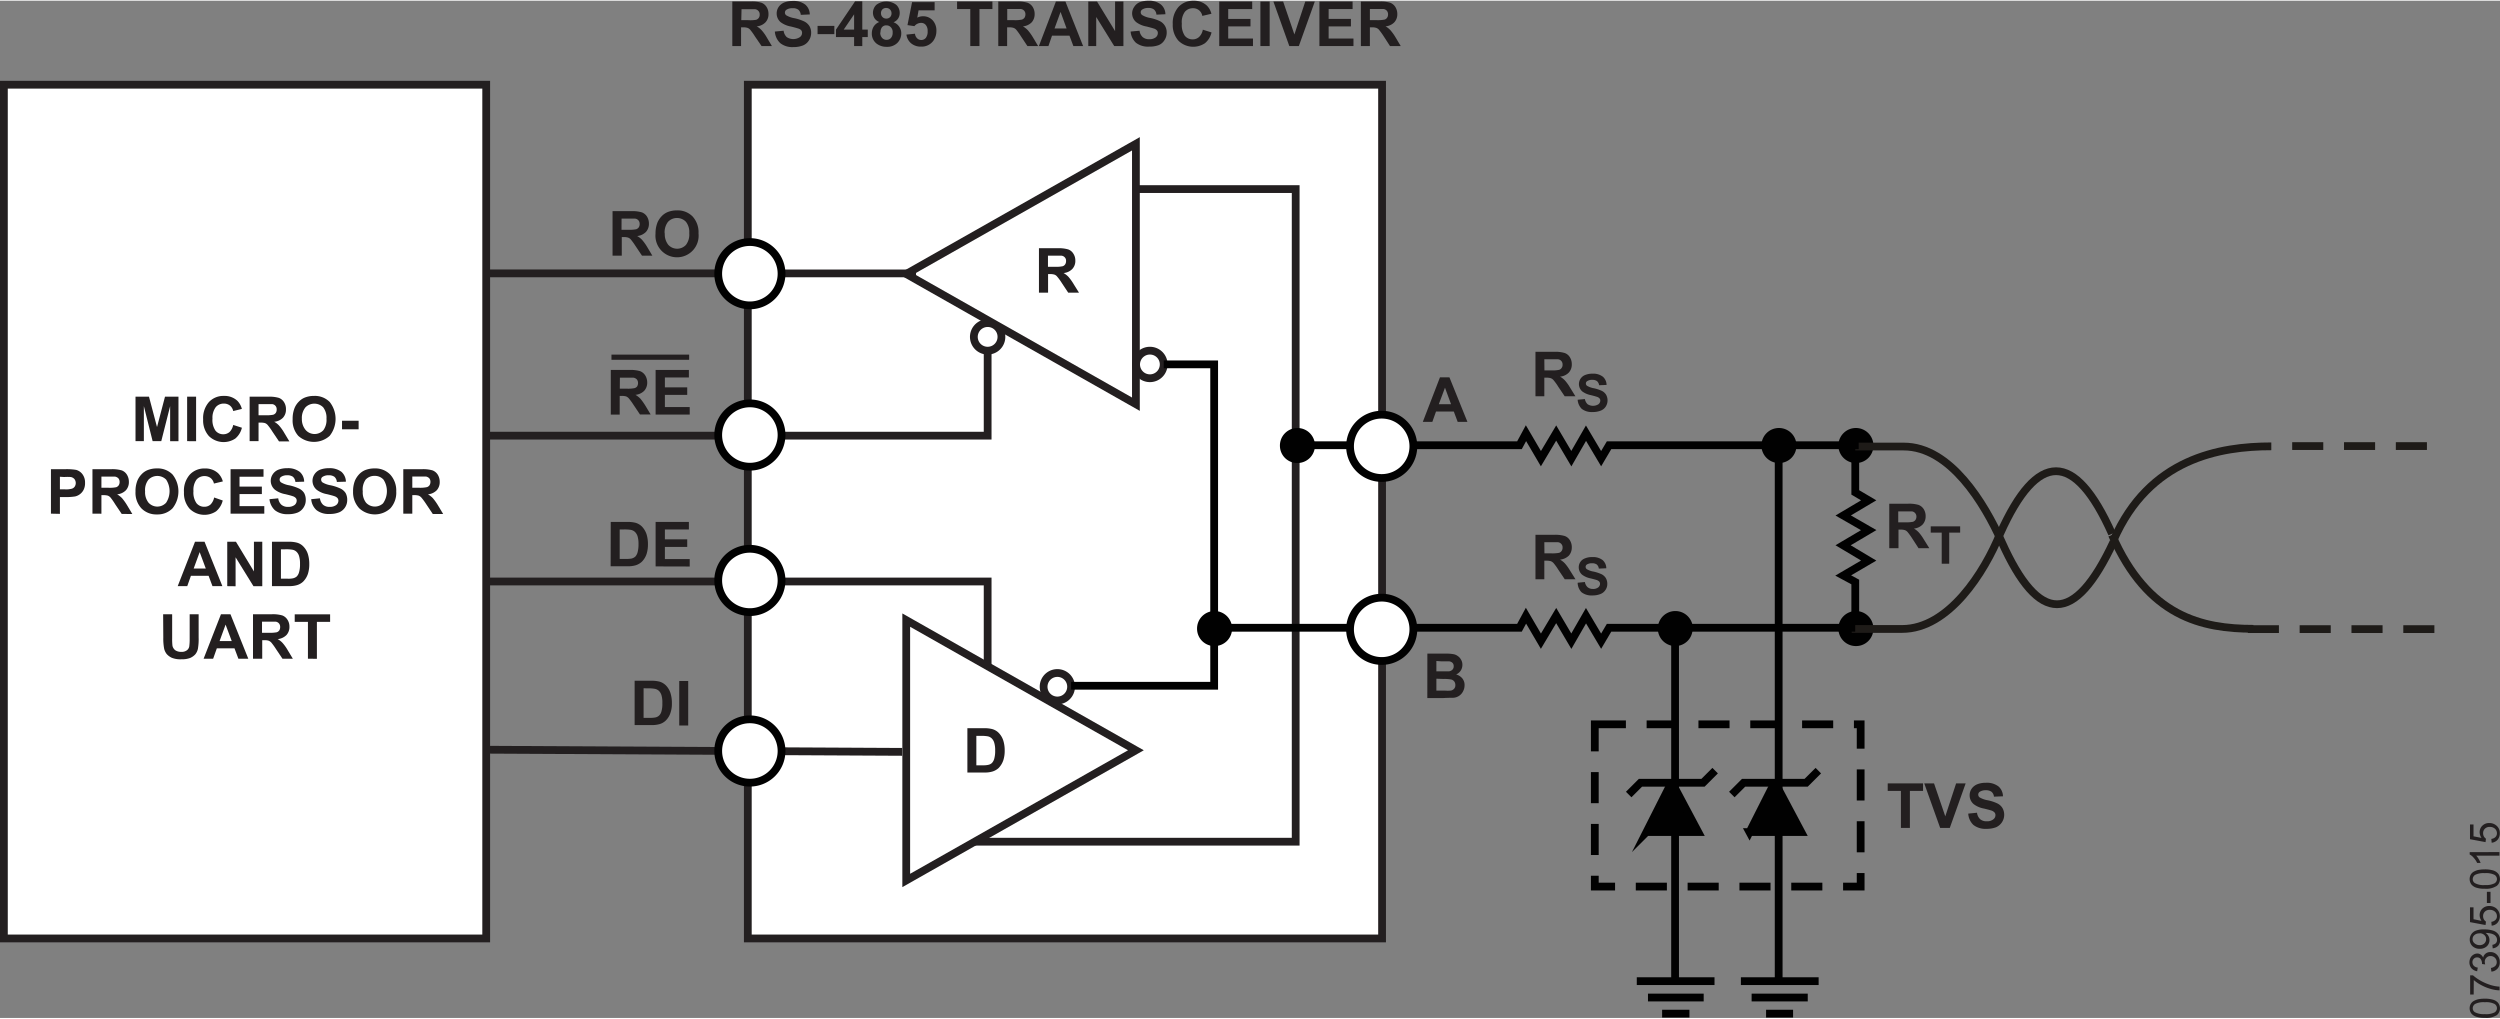 <svg id="aa312342-e434-48d1-9547-de1b145a63af" data-name="ad38c108-95d7-4697-a33b-5e00e1c35456" xmlns="http://www.w3.org/2000/svg" width="6.7in" height="2.73in" viewBox="0 0 482.41 196.29"><rect x="0" y="0" width="482.41" height="196.29" fill="#808080" stroke="none"/><title>07395-015</title><polyline points="358 120.61 358 112.17 355.67 110.91 360.59 108.03 355.65 105.08 360.59 102.16 355.67 99.33 360.59 96.41 358 94.88 358 86.69" fill="none" stroke="#010101" stroke-miterlimit="14.29" stroke-width="1.5"/><path d="M361,86.05h0a2.88,2.88,0,1,0-2.94,2.8h.06A2.84,2.84,0,0,0,361,86.05Z" transform="translate(0 -0.14)" fill="#010101" stroke="#010101" stroke-miterlimit="14.29" stroke-width="1"/><path d="M361,121.36h0a2.88,2.88,0,1,0-2.94,2.81h.06a2.84,2.84,0,0,0,2.88-2.8Z" transform="translate(0 -0.14)" fill="#010101" stroke="#010101" stroke-miterlimit="14.29" stroke-width="1"/><path d="M364.56,105.79V97.2h3.65a6.44,6.44,0,0,1,2,.23,2.06,2.06,0,0,1,1,.82,2.51,2.51,0,0,1,.37,1.36,2.32,2.32,0,0,1-.57,1.59,2.71,2.71,0,0,1-1.69.8,4,4,0,0,1,.92.72,8.6,8.6,0,0,1,1,1.39l1.05,1.68h-2.08L369,103.92a12.6,12.6,0,0,0-.91-1.26,1.25,1.25,0,0,0-.52-.36,2.62,2.62,0,0,0-.88-.1h-.35v3.59Zm1.73-5h1.29a6.7,6.7,0,0,0,1.55-.1,1,1,0,0,0,.49-.37,1.11,1.11,0,0,0,.18-.64,1,1,0,0,0-.89-1h-2.62Z" transform="translate(0 -0.14)" fill="#231f20"/><path d="M374.68,108.78v-6h-2.12v-1.21h5.68v1.21h-2.11v6Z" transform="translate(0 -0.14)" fill="#231f20"/><path d="M118.2,49.34V40.75h3.65a6.16,6.16,0,0,1,2,.23,2,2,0,0,1,1,.82,2.6,2.6,0,0,1,.37,1.36,2.32,2.32,0,0,1-.57,1.59,2.77,2.77,0,0,1-1.7.8,4,4,0,0,1,.93.72,9.26,9.26,0,0,1,1,1.39l1,1.68h-2l-1.25-1.87a12.6,12.6,0,0,0-.91-1.26,1.26,1.26,0,0,0-.53-.36,2.59,2.59,0,0,0-.87-.1h-.34v3.59Zm1.73-5h1.28a6.82,6.82,0,0,0,1.56-.1,1.05,1.05,0,0,0,.49-.37,1.12,1.12,0,0,0,.17-.64,1,1,0,0,0-.23-.7,1,1,0,0,0-.65-.34h-2.61Z" transform="translate(0 -0.14)" fill="#231f20"/><path d="M126.49,45.1a5.73,5.73,0,0,1,.4-2.21,4.17,4.17,0,0,1,.8-1.18,3.41,3.41,0,0,1,1.11-.77,4.71,4.71,0,0,1,1.85-.34,4,4,0,0,1,3,1.18,4.5,4.5,0,0,1,1.14,3.27,4.17,4.17,0,1,1-8.3.05Zm1.79-.06a3.27,3.27,0,0,0,.68,2.21,2.32,2.32,0,0,0,3.27.14,1.85,1.85,0,0,0,.14-.14A3.28,3.28,0,0,0,133,45a3.21,3.21,0,0,0-.64-2.2,2.39,2.39,0,0,0-3.38-.07l-.07.07a3.29,3.29,0,0,0-.66,2.23Z" transform="translate(0 -0.14)" fill="#231f20"/><path d="M117.86,80V71.39h3.65a6.44,6.44,0,0,1,2,.23,2.08,2.08,0,0,1,1,.83,2.6,2.6,0,0,1,.38,1.35,2.33,2.33,0,0,1-.57,1.6,2.7,2.7,0,0,1-1.7.79,4.63,4.63,0,0,1,.93.72,11.49,11.49,0,0,1,1,1.4l1,1.67h-2.06l-1.25-1.87a12.7,12.7,0,0,0-.92-1.26,1.43,1.43,0,0,0-.52-.36,3.22,3.22,0,0,0-.87-.09h-.35V80Zm1.74-5h1.28a6.3,6.3,0,0,0,1.56-.1.94.94,0,0,0,.5-.33,1.22,1.22,0,0,0,.18-.65,1.11,1.11,0,0,0-.23-.7,1.14,1.14,0,0,0-.66-.34h-2.61Z" transform="translate(0 -0.14)" fill="#231f20"/><path d="M126.51,80V71.39h6.42v1.45H128.3v1.91h4.31V76.2H128.3v2.35h4.79V80Z" transform="translate(0 -0.14)" fill="#231f20"/><path d="M117.85,100.72H121a6,6,0,0,1,1.63.16,2.88,2.88,0,0,1,1.3.79,4.06,4.06,0,0,1,.82,1.39,6.41,6.41,0,0,1,.28,2,6,6,0,0,1-.26,1.83,3.85,3.85,0,0,1-.92,1.51,3.09,3.09,0,0,1-1.22.69,5,5,0,0,1-1.54.18h-3.26Zm1.73,1.45v5.69h1.3a6.74,6.74,0,0,0,1-.08,1.8,1.8,0,0,0,.7-.36,2,2,0,0,0,.45-.83,6,6,0,0,0,.18-1.57,5.22,5.22,0,0,0-.18-1.53,2.1,2.1,0,0,0-.49-.83,1.66,1.66,0,0,0-.8-.41,7.63,7.63,0,0,0-1.43-.08Z" transform="translate(0 -0.14)" fill="#231f20"/><path d="M126.51,109.3v-8.58h6.42v1.45H128.3v1.91h4.31v1.46H128.3v2.34h4.79v1.44Z" transform="translate(0 -0.14)" fill="#231f20"/><path d="M122.46,131.36h3.16a6.36,6.36,0,0,1,1.63.17,2.86,2.86,0,0,1,1.3.79,3.77,3.77,0,0,1,.82,1.39,6.45,6.45,0,0,1,.28,2,5.18,5.18,0,0,1-.27,1.83,3.63,3.63,0,0,1-.92,1.51,2.85,2.85,0,0,1-1.22.69,5.58,5.58,0,0,1-1.53.18h-3.25Zm1.73,1.45v5.71h1.29a4.71,4.71,0,0,0,1-.08,1.47,1.47,0,0,0,.7-.36,1.68,1.68,0,0,0,.46-.82,5.29,5.29,0,0,0,.17-1.58,5,5,0,0,0-.17-1.53,2,2,0,0,0-.49-.83,1.59,1.59,0,0,0-.81-.4,6.64,6.64,0,0,0-1.41-.09Z" transform="translate(0 -0.14)" fill="#231f20"/><path d="M131.07,140v-8.59h1.73V140Z" transform="translate(0 -0.14)" fill="#231f20"/><path d="M283.16,81.41h-1.88l-.75-2H277.1l-.71,2h-1.84l3.31-8.59h1.83ZM280,78l-1.17-3.19L277.64,78Z" transform="translate(0 -0.14)" fill="#231f20"/><path d="M275.43,126.13h3.43a7.66,7.66,0,0,1,1.51.09,1.92,1.92,0,0,1,.89.35,2,2,0,0,1,.66.71,1.88,1.88,0,0,1,.27,1,2,2,0,0,1-1.21,1.87,2.34,2.34,0,0,1,1.21.78,2,2,0,0,1,.42,1.29,2.49,2.49,0,0,1-.27,1.14,2.25,2.25,0,0,1-1.91,1.29c-.29,0-1,0-2.08.06h-2.93Zm1.74,1.42v2h2.39a1.12,1.12,0,0,0,.69-.31.87.87,0,0,0,.26-.67.89.89,0,0,0-.22-.65,1.09,1.09,0,0,0-.64-.3h-1.49Zm0,3.42v2.29h1.6a6.66,6.66,0,0,0,1.18,0,1.06,1.06,0,0,0,.63-.34,1,1,0,0,0,.25-.73,1.13,1.13,0,0,0-.19-.66,1.07,1.07,0,0,0-.54-.39,6.54,6.54,0,0,0-1.53-.12Z" transform="translate(0 -0.14)" fill="#231f20"/><rect x="144.3" y="16.21" width="122.39" height="164.74" fill="#fff" stroke="#231f20" stroke-miterlimit="9.99" stroke-width="1.5"/><path d="M206.68,132.52a2.65,2.65,0,1,1-2.65-2.65h0a2.64,2.64,0,0,1,2.65,2.63Z" transform="translate(0 -0.14)" fill="#fff" stroke="#231f20" stroke-miterlimit="9.99" stroke-width="1.5"/><polygon points="174.87 119.52 174.87 169.76 219.19 144.64 174.87 119.52" fill="#fff" stroke="#231f20" stroke-miterlimit="9.99" stroke-width="1.5"/><polygon points="219.19 27.61 219.19 77.86 174.87 52.73 219.19 27.61" fill="#fff" stroke="#231f20" stroke-miterlimit="9.99" stroke-width="1.5"/><path d="M224.55,70.31a2.66,2.66,0,1,1-2.66-2.64,2.65,2.65,0,0,1,2.66,2.64Z" transform="translate(0 -0.14)" fill="#fff" stroke="#231f20" stroke-miterlimit="9.99" stroke-width="1.5"/><path d="M193.24,65a2.66,2.66,0,1,1-2.67-2.65h0A2.64,2.64,0,0,1,193.24,65Z" transform="translate(0 -0.14)" fill="#fff" stroke="#231f20" stroke-miterlimit="9.99" stroke-width="1.5"/><line x1="92.73" y1="52.61" x2="176.76" y2="52.62" fill="none" stroke="#231f20" stroke-miterlimit="9.99" stroke-width="1.5"/><line x1="91.46" y1="144.52" x2="174.09" y2="144.95" fill="none" stroke="#231f20" stroke-miterlimit="9.99" stroke-width="1.5"/><path d="M138.59,52.8h0a6.11,6.11,0,1,0,6.12-6.09h0A6.11,6.11,0,0,0,138.59,52.8Z" transform="translate(0 -0.14)" fill="#fff" stroke="#010101" stroke-width="1.5" fill-rule="evenodd"/><path d="M138.59,144.92h0a6.11,6.11,0,1,0,6.11-6.11A6.1,6.1,0,0,0,138.59,144.92Z" transform="translate(0 -0.14)" fill="#fff" stroke="#010101" stroke-width="1.5" fill-rule="evenodd"/><polyline points="190.58 67.49 190.58 83.93 92.73 83.93" fill="none" stroke="#231f20" stroke-miterlimit="9.99" stroke-width="1.5"/><polyline points="190.58 128.53 190.58 112.07 92.31 112.07" fill="none" stroke="#231f20" stroke-miterlimit="9.99" stroke-width="1.5"/><path d="M138.59,112h0a6.11,6.11,0,1,0,6.11-6.1,6.1,6.1,0,0,0-6.11,6.1Z" transform="translate(0 -0.14)" fill="#fff" stroke="#010101" stroke-width="1.5" fill-rule="evenodd"/><path d="M138.59,83.94h0a6.11,6.11,0,1,0,6.12-6.1h0A6.12,6.12,0,0,0,138.59,83.94Z" transform="translate(0 -0.14)" fill="#fff" stroke="#010101" stroke-width="1.5" fill-rule="evenodd"/><polyline points="224.56 70.17 234.29 70.17 234.29 132.19 206.68 132.19" fill="none" stroke="#010101" stroke-width="1.5"/><polyline points="219.37 36.35 250.02 36.35 250.02 162.28 188.05 162.28" fill="none" stroke="#231f20" stroke-miterlimit="9.99" stroke-width="1.5"/><path d="M231.49,121.36h0a2.88,2.88,0,1,1,2.95,2.81h-.07a2.84,2.84,0,0,1-2.88-2.8Z" transform="translate(0 -0.14)" fill="#010101" stroke="#010101" stroke-miterlimit="14.29" stroke-width="1"/><path d="M247.48,86.05h0a2.88,2.88,0,1,1,3,2.8h-.07A2.84,2.84,0,0,1,247.48,86.05Z" transform="translate(0 -0.14)" fill="#010101" stroke="#010101" stroke-miterlimit="14.29" stroke-width="1"/><path d="M200.48,56.48V47.9h3.64a6.41,6.41,0,0,1,2,.23,1.92,1.92,0,0,1,1,.82,2.38,2.38,0,0,1,.38,1.35,2.24,2.24,0,0,1-.57,1.59,2.67,2.67,0,0,1-1.7.8,4.13,4.13,0,0,1,.93.72,9.58,9.58,0,0,1,1,1.39l1.05,1.68h-2.08l-1.24-1.87a10.14,10.14,0,0,0-.92-1.26,1.14,1.14,0,0,0-.52-.36,2.78,2.78,0,0,0-.86-.1h-.35v3.59Zm1.74-5h1.27a6.24,6.24,0,0,0,1.56-.1.9.9,0,0,0,.49-.37,1.1,1.1,0,0,0,.17-.64.92.92,0,0,0-.23-.69,1,1,0,0,0-.65-.34h-2.61Z" transform="translate(0 -0.14)" fill="#231f20"/><path d="M186.67,140.52h3.17a6,6,0,0,1,1.63.17,2.78,2.78,0,0,1,1.3.79,3.77,3.77,0,0,1,.82,1.39,6.41,6.41,0,0,1,.28,2,5.89,5.89,0,0,1-.26,1.82,4,4,0,0,1-.92,1.52,3.07,3.07,0,0,1-1.22.68,5,5,0,0,1-1.54.18h-3.26ZM188.4,142v5.68h1.3a4.19,4.19,0,0,0,1-.09,1.45,1.45,0,0,0,.7-.35,1.89,1.89,0,0,0,.45-.82,5.29,5.29,0,0,0,.18-1.58,4.84,4.84,0,0,0-.18-1.52,1.93,1.93,0,0,0-.49-.84,1.52,1.52,0,0,0-.8-.4,7.58,7.58,0,0,0-1.43-.08Z" transform="translate(0 -0.14)" fill="#231f20"/><path d="M407.54,103q-10.8-24.14-21.6,0c-3,7.39-9.89,18.37-18.9,18.37h-9.72" transform="translate(0 -0.14)" fill="none" stroke="#1e1b18" stroke-miterlimit="9.99" stroke-width="1.5"/><path d="M434.83,121.34c-9.9,0-20.39-2.3-27.29-18.12" transform="translate(0 -0.14)" fill="none" stroke="#1e1b18" stroke-miterlimit="9.99" stroke-width="1.5"/><path d="M407.84,104.54c-7.5,16.08-14.4,16.08-21.6,0-3.3-7.4-9.9-18.37-18.9-18.37H358" transform="translate(0 -0.14)" fill="none" stroke="#1e1b18" stroke-miterlimit="9.99" stroke-width="1.5"/><path d="M247.87,94" transform="translate(0 -0.14)" fill="none" stroke="#010101" stroke-miterlimit="9.99" stroke-width="1.5"/><path d="M261.05,121.34" transform="translate(0 -0.14)" fill="none" stroke="#010101" stroke-miterlimit="9.99" stroke-width="1.5"/><path d="M438.28,86.13c-9.89,0-23.54,2.3-30.44,18.11" transform="translate(0 -0.14)" fill="none" stroke="#1e1b18" stroke-miterlimit="9.99" stroke-width="1.5"/><path d="M479.48,196.41a5.07,5.07,0,0,1-1.64-.21,2,2,0,0,1-.95-.62,1.65,1.65,0,0,1-.34-1,1.75,1.75,0,0,1,.19-.81,1.61,1.61,0,0,1,.53-.57,3.41,3.41,0,0,1,.86-.36,6.18,6.18,0,0,1,1.35-.13,5.61,5.61,0,0,1,1.63.21,2,2,0,0,1,.95.62,1.73,1.73,0,0,1-.25,2.34A3.81,3.81,0,0,1,479.48,196.41Zm0-.72a3.58,3.58,0,0,0,1.88-.33.95.95,0,0,0,0-1.63,3.55,3.55,0,0,0-1.87-.33,3.6,3.6,0,0,0-1.88.33,1,1,0,0,0-.46.82.89.89,0,0,0,.41.77A3.6,3.6,0,0,0,479.48,195.69Z" transform="translate(0 -0.14)" fill="#231f20"/><path d="M477.33,191.91h-.68v-3.7h.55a8.62,8.62,0,0,0,1.55,1.08,9.94,9.94,0,0,0,2,.83,7,7,0,0,0,1.57.27v.72a6.93,6.93,0,0,1-1.63-.26,8.9,8.9,0,0,1-1.85-.73,7.77,7.77,0,0,1-1.49-1Z" transform="translate(0 -0.14)" fill="#231f20"/><path d="M480.75,187.49l-.09-.71a1.48,1.48,0,0,0,.86-.41,1,1,0,0,0,.26-.71,1.16,1.16,0,0,0-1.19-1.17,1,1,0,0,0-.8.32,1.08,1.08,0,0,0-.32.79,2.74,2.74,0,0,0,.08.5l-.61-.08v-.11a1.52,1.52,0,0,0-.23-.8.8.8,0,0,0-.72-.36.82.82,0,0,0-.64.26.93.93,0,0,0-.26.67,1,1,0,0,0,.26.68,1.25,1.25,0,0,0,.77.35l-.12.71a1.84,1.84,0,0,1-1.1-.59,1.72,1.72,0,0,1-.39-1.14,1.93,1.93,0,0,1,.2-.85,1.52,1.52,0,0,1,.55-.6A1.38,1.38,0,0,1,478,184a1.11,1.11,0,0,1,.68.2,1.33,1.33,0,0,1,.48.59,1.3,1.3,0,0,1,.49-.79,1.4,1.4,0,0,1,.92-.28,1.67,1.67,0,0,1,1.27.54,1.91,1.91,0,0,1,.52,1.38A1.73,1.73,0,0,1,480.75,187.49Z" transform="translate(0 -0.14)" fill="#231f20"/><path d="M481,183l-.06-.68a1.28,1.28,0,0,0,.69-.33,1,1,0,0,0,.21-.62,1.13,1.13,0,0,0-.15-.57,1.24,1.24,0,0,0-.39-.4,2.28,2.28,0,0,0-.67-.26,3.56,3.56,0,0,0-.86-.11h-.14a1.64,1.64,0,0,1,.54.57,1.59,1.59,0,0,1,.21.8,1.61,1.61,0,0,1-.51,1.2,1.94,1.94,0,0,1-1.36.49,2,2,0,0,1-1.41-.51,1.75,1.75,0,0,1-.53-1.29,1.83,1.83,0,0,1,1.16-1.7,4,4,0,0,1,1.61-.24,5.47,5.47,0,0,1,1.75.23,2.1,2.1,0,0,1,1,.71,1.82,1.82,0,0,1,.34,1.11,1.57,1.57,0,0,1-.37,1.09A1.64,1.64,0,0,1,481,183Zm-2.53-2.88a1.36,1.36,0,0,0-1,.32,1,1,0,0,0-.35.77,1,1,0,0,0,.38.82,1.48,1.48,0,0,0,1,.35,1.26,1.26,0,0,0,.89-.33,1.07,1.07,0,0,0,.34-.82,1,1,0,0,0-.34-.8A1.29,1.29,0,0,0,478.45,180.09Z" transform="translate(0 -0.14)" fill="#231f20"/><path d="M480.8,178.62l-.06-.74a1.31,1.31,0,0,0,.81-.38,1,1,0,0,0,.27-.72,1.17,1.17,0,0,0-.38-.86,1.46,1.46,0,0,0-1-.35,1.25,1.25,0,0,0-.94.34,1.16,1.16,0,0,0-.35.88,1.23,1.23,0,0,0,.55,1.05l-.08.66-3-.56v-2.85h.68v2.29l1.54.31a1.91,1.91,0,0,1-.36-1.08,1.72,1.72,0,0,1,.52-1.27,1.84,1.84,0,0,1,1.33-.51,2.11,2.11,0,0,1,1.35.45,2,2,0,0,1,.25,2.78A1.64,1.64,0,0,1,480.8,178.62Z" transform="translate(0 -0.14)" fill="#231f20"/><path d="M480.58,174.25h-.7v-2.16h.7Z" transform="translate(0 -0.14)" fill="#231f20"/><path d="M479.48,171.5a5.07,5.07,0,0,1-1.64-.21,2,2,0,0,1-.95-.62,1.79,1.79,0,0,1-.15-1.85,1.61,1.61,0,0,1,.53-.57,3.41,3.41,0,0,1,.86-.36,6.86,6.86,0,0,1,1.35-.13,5.61,5.61,0,0,1,1.63.21,2.1,2.1,0,0,1,.95.62,1.73,1.73,0,0,1-.25,2.34A3.74,3.74,0,0,1,479.48,171.5Zm0-.72a3.58,3.58,0,0,0,1.88-.33.95.95,0,0,0,0-1.63,3.65,3.65,0,0,0-1.87-.33,3.7,3.7,0,0,0-1.88.33,1,1,0,0,0-.46.82.88.88,0,0,0,.41.77,3.51,3.51,0,0,0,1.93.38Z" transform="translate(0 -0.14)" fill="#231f20"/><path d="M482.3,164.42v.7h-4.48a3.3,3.3,0,0,1,.49.67,5,5,0,0,1,.36.73H478a3.93,3.93,0,0,0-.67-1,2.35,2.35,0,0,0-.77-.63v-.45Z" transform="translate(0 -0.14)" fill="#231f20"/><path d="M480.8,162.62l-.06-.74a1.31,1.31,0,0,0,.81-.38,1,1,0,0,0,.27-.72,1.17,1.17,0,0,0-.38-.86,1.41,1.41,0,0,0-1-.35,1.25,1.25,0,0,0-.94.34,1.16,1.16,0,0,0-.35.88,1.35,1.35,0,0,0,.15.62,1.37,1.37,0,0,0,.4.43l-.08.66-3-.56v-2.85h.68v2.29l1.54.31a2,2,0,0,1-.36-1.09,1.7,1.7,0,0,1,.52-1.26,1.81,1.81,0,0,1,1.33-.52,2.07,2.07,0,0,1,1.35.46,1.82,1.82,0,0,1,.69,1.5,1.88,1.88,0,0,1-.44,1.28A1.75,1.75,0,0,1,480.8,162.62Z" transform="translate(0 -0.14)" fill="#231f20"/><rect x="0.75" y="16.21" width="93.07" height="164.74" fill="#fff" stroke="#231f20" stroke-miterlimit="9.99" stroke-width="1.5"/><path d="M26.15,85.13V76.55h2.6l1.55,5.86,1.54-5.86h2.6v8.59H32.83V78.37l-1.71,6.76H29.45l-1.69-6.76v6.76Z" transform="translate(0 -0.14)" fill="#231f20"/><path d="M36.11,85.13V76.55h1.73v8.59Z" transform="translate(0 -0.14)" fill="#231f20"/><path d="M45,82l1.68.54a3.88,3.88,0,0,1-1.28,2.09,4.07,4.07,0,0,1-5.1-.49,4.52,4.52,0,0,1-1.1-3.2,4.69,4.69,0,0,1,1.12-3.36,3.82,3.82,0,0,1,2.91-1.18,3.61,3.61,0,0,1,2.56.93,3.44,3.44,0,0,1,.88,1.58L45,79.32a1.84,1.84,0,0,0-.63-1.06,1.87,1.87,0,0,0-1.18-.38,2,2,0,0,0-1.55.68A3.39,3.39,0,0,0,41,80.78a3.6,3.6,0,0,0,.58,2.32,1.89,1.89,0,0,0,1.53.7,1.81,1.81,0,0,0,1.19-.44A2.64,2.64,0,0,0,45,82Z" transform="translate(0 -0.14)" fill="#231f20"/><path d="M48.17,85.13V76.55h3.64a6.41,6.41,0,0,1,2,.23,2,2,0,0,1,1,.83A2.45,2.45,0,0,1,55.18,79a2.28,2.28,0,0,1-.57,1.6,2.68,2.68,0,0,1-1.7.79,3.63,3.63,0,0,1,.93.72,8.68,8.68,0,0,1,1,1.4l1,1.67h-2l-1.26-1.87A11.19,11.19,0,0,0,51.64,82a1.35,1.35,0,0,0-.52-.36,3.21,3.21,0,0,0-.88-.09h-.35v3.58Zm1.72-5h1.28a6.75,6.75,0,0,0,1.56-.1,1,1,0,0,0,.49-.36,1.13,1.13,0,0,0,.17-.65,1,1,0,0,0-.23-.7,1,1,0,0,0-.65-.34H49.89Z" transform="translate(0 -0.14)" fill="#231f20"/><path d="M56.47,80.89a5.53,5.53,0,0,1,.39-2.2,3.79,3.79,0,0,1,.8-1.18,3.31,3.31,0,0,1,1.11-.77,4.71,4.71,0,0,1,1.85-.34,4,4,0,0,1,3,1.17,5.27,5.27,0,0,1,0,6.53,4.52,4.52,0,0,1-6.07,0A4.44,4.44,0,0,1,56.47,80.89Zm1.78-.06A3.22,3.22,0,0,0,59,83a2.31,2.31,0,0,0,3.25.16l.16-.16A3.34,3.34,0,0,0,63,80.81a3.29,3.29,0,0,0-.64-2.21,2.41,2.41,0,0,0-3.41,0l0,0A3.23,3.23,0,0,0,58.25,80.83Z" transform="translate(0 -0.14)" fill="#231f20"/><path d="M66,82.84V81.19H69.2v1.65Z" transform="translate(0 -0.14)" fill="#231f20"/><path d="M9.83,99.12V90.54h2.78a11,11,0,0,1,2.07.13,2.27,2.27,0,0,1,1.23.84,2.65,2.65,0,0,1,.5,1.67,2.78,2.78,0,0,1-.29,1.36,2.45,2.45,0,0,1-1.63,1.26,10.7,10.7,0,0,1-1.79.12H11.56v3.24ZM11.56,92v2.43h.95a4.2,4.2,0,0,0,1.37-.13,1.05,1.05,0,0,0,.55-.42,1.27,1.27,0,0,0-.08-1.45,1.24,1.24,0,0,0-.7-.38,8.69,8.69,0,0,0-1.25,0Z" transform="translate(0 -0.14)" fill="#231f20"/><path d="M17.84,99.12V90.54h3.65a6.44,6.44,0,0,1,2,.23,2,2,0,0,1,1,.83A2.6,2.6,0,0,1,24.87,93a2.33,2.33,0,0,1-.57,1.6,2.7,2.7,0,0,1-1.7.79,4.63,4.63,0,0,1,.93.72,10.5,10.5,0,0,1,1,1.4l1,1.67H23.49l-1.26-1.87A12.6,12.6,0,0,0,21.32,96a1.43,1.43,0,0,0-.52-.36,3.18,3.18,0,0,0-.87-.09h-.36v3.58Zm1.73-5h1.29a6.3,6.3,0,0,0,1.56-.1,1,1,0,0,0,.48-.36,1.14,1.14,0,0,0,.18-.65,1.05,1.05,0,0,0-.23-.7,1.2,1.2,0,0,0-.66-.34H19.57Z" transform="translate(0 -0.14)" fill="#231f20"/><path d="M26.15,94.88a5.36,5.36,0,0,1,.39-2.2,4,4,0,0,1,.8-1.18,3.31,3.31,0,0,1,1.11-.77,4.81,4.81,0,0,1,1.84-.34,4,4,0,0,1,3,1.17,5.25,5.25,0,0,1,0,6.53,4,4,0,0,1-3,1.18,4,4,0,0,1-3-1.17A4.41,4.41,0,0,1,26.15,94.88ZM28,94.82A3.2,3.2,0,0,0,28.66,97a2.29,2.29,0,0,0,3.24.16,1.21,1.21,0,0,0,.16-.16,4.08,4.08,0,0,0,0-4.45,2.4,2.4,0,0,0-3.4,0l0,0A3.22,3.22,0,0,0,28,94.82Z" transform="translate(0 -0.14)" fill="#231f20"/><path d="M41.32,96l1.66.58a3.88,3.88,0,0,1-1.28,2.09,4.07,4.07,0,0,1-5.1-.49,4.51,4.51,0,0,1-1.1-3.2,4.69,4.69,0,0,1,1.13-3.4,3.82,3.82,0,0,1,2.91-1.18,3.61,3.61,0,0,1,2.56.93A3.5,3.5,0,0,1,43,92.9l-1.72.41a1.82,1.82,0,0,0-.63-1.06,1.93,1.93,0,0,0-1.18-.38,2,2,0,0,0-1.55.68,3.38,3.38,0,0,0-.59,2.22,3.58,3.58,0,0,0,.58,2.32,1.89,1.89,0,0,0,1.53.7,1.74,1.74,0,0,0,1.19-.44A2.62,2.62,0,0,0,41.32,96Z" transform="translate(0 -0.14)" fill="#231f20"/><path d="M44.49,99.12V90.54h6.36V92H46.22v1.9h4.31v1.44H46.22v2.33H51v1.45Z" transform="translate(0 -0.14)" fill="#231f20"/><path d="M52,96.33l1.69-.17a2,2,0,0,0,.62,1.25,1.87,1.87,0,0,0,1.26.4,2,2,0,0,0,1.26-.35,1.08,1.08,0,0,0,.42-.83.76.76,0,0,0-.17-.52,1.31,1.31,0,0,0-.63-.37c-.2-.08-.66-.2-1.39-.38a4.62,4.62,0,0,1-2-.85,2.24,2.24,0,0,1-.42-3,2.34,2.34,0,0,1,1.07-.87,4.63,4.63,0,0,1,1.69-.29,3.7,3.7,0,0,1,2.43.7,2.51,2.51,0,0,1,.86,1.9L57,93a1.53,1.53,0,0,0-.48-1,1.84,1.84,0,0,0-1.1-.29,2.05,2.05,0,0,0-1.18.31.63.63,0,0,0-.28.53.68.68,0,0,0,.26.53,4.53,4.53,0,0,0,1.59.57,8.82,8.82,0,0,1,1.88.62,2.41,2.41,0,0,1,1,.87A2.73,2.73,0,0,1,59,96.53a2.51,2.51,0,0,1-.41,1.38,2.46,2.46,0,0,1-1.16,1,4.78,4.78,0,0,1-1.87.31,3.76,3.76,0,0,1-2.5-.75A3.35,3.35,0,0,1,52,96.33Z" transform="translate(0 -0.14)" fill="#231f20"/><path d="M60.05,96.33l1.69-.17a2,2,0,0,0,.61,1.25,1.83,1.83,0,0,0,1.26.4,2,2,0,0,0,1.26-.35,1.07,1.07,0,0,0,.43-.83.82.82,0,0,0-.18-.52,1.41,1.41,0,0,0-.62-.37c-.21-.08-.67-.2-1.39-.38a4.57,4.57,0,0,1-2-.85,2.26,2.26,0,0,1-.42-3,2.34,2.34,0,0,1,1.07-.87,4.63,4.63,0,0,1,1.69-.29,3.74,3.74,0,0,1,2.44.7,2.62,2.62,0,0,1,.86,1.9L65,93a1.44,1.44,0,0,0-.48-1,1.83,1.83,0,0,0-1.09-.29,2.06,2.06,0,0,0-1.19.31.6.6,0,0,0-.27.53.67.67,0,0,0,.25.53,4.51,4.51,0,0,0,1.6.57,8.92,8.92,0,0,1,1.87.62,2.47,2.47,0,0,1,1,.87A2.73,2.73,0,0,1,67,96.53a2.54,2.54,0,0,1-1.57,2.34,4.81,4.81,0,0,1-1.87.31,3.73,3.73,0,0,1-2.5-.75A3.2,3.2,0,0,1,60.05,96.33Z" transform="translate(0 -0.14)" fill="#231f20"/><path d="M68.13,94.88a5.53,5.53,0,0,1,.39-2.2,4.47,4.47,0,0,1,.8-1.18,3.41,3.41,0,0,1,1.11-.77,4.89,4.89,0,0,1,1.85-.34,4,4,0,0,1,3,1.17,4.53,4.53,0,0,1,1.18,3.28,4.46,4.46,0,0,1-1.13,3.25,4.42,4.42,0,0,1-6,0A4.5,4.5,0,0,1,68.13,94.88ZM70,94.82A3.25,3.25,0,0,0,70.63,97a2.31,2.31,0,0,0,3.25.16A1.21,1.21,0,0,0,74,97a4.08,4.08,0,0,0,0-4.45,2.24,2.24,0,0,0-1.72-.72,2.27,2.27,0,0,0-1.73.73A3.35,3.35,0,0,0,70,94.82Z" transform="translate(0 -0.14)" fill="#231f20"/><path d="M77.82,99.12V90.54h3.65a6.44,6.44,0,0,1,2,.23,2.08,2.08,0,0,1,1,.83A2.6,2.6,0,0,1,84.85,93a2.33,2.33,0,0,1-.57,1.6,2.7,2.7,0,0,1-1.7.79,4.63,4.63,0,0,1,.93.72,11.49,11.49,0,0,1,1,1.4l1,1.67h-2l-1.25-1.87A12.7,12.7,0,0,0,81.3,96a1.43,1.43,0,0,0-.52-.36,3.23,3.23,0,0,0-.82-.1h-.4v3.58Zm1.74-5h1.28A6.3,6.3,0,0,0,82.4,94a1,1,0,0,0,.48-.36,1.22,1.22,0,0,0,.18-.65,1.05,1.05,0,0,0-.23-.7,1.2,1.2,0,0,0-.66-.34H79.56Z" transform="translate(0 -0.14)" fill="#231f20"/><path d="M42.91,113.11H41l-.75-2H36.84l-.71,2H34.29l3.34-8.57h1.84Zm-3.2-3.4-1.18-3.17-1.16,3.17Z" transform="translate(0 -0.14)" fill="#231f20"/><path d="M43.85,113.11v-8.57h1.68L49,110.27v-5.73h1.61v8.58H48.91l-3.45-5.58v5.59Z" transform="translate(0 -0.14)" fill="#231f20"/><path d="M52.48,104.54h3.17a6,6,0,0,1,1.63.17,2.7,2.7,0,0,1,1.3.79,3.69,3.69,0,0,1,.82,1.39,6.39,6.39,0,0,1,.28,2,6,6,0,0,1-.26,1.83,3.85,3.85,0,0,1-.92,1.51,2.91,2.91,0,0,1-1.22.69,5,5,0,0,1-1.54.18H52.48ZM54.21,106v5.67h1.3a4.1,4.1,0,0,0,1.05-.08,1.65,1.65,0,0,0,.7-.35,1.87,1.87,0,0,0,.45-.83,5.22,5.22,0,0,0,.18-1.58,4.87,4.87,0,0,0-.18-1.52,1.89,1.89,0,0,0-.49-.83,1.52,1.52,0,0,0-.8-.4A6.83,6.83,0,0,0,55,106Z" transform="translate(0 -0.14)" fill="#231f20"/><path d="M31.48,118.53h1.74v4.65a11.56,11.56,0,0,0,.06,1.44,1.51,1.51,0,0,0,.53.85,2,2,0,0,0,1.15.32,1.68,1.68,0,0,0,1.11-.31,1.18,1.18,0,0,0,.45-.74,10.29,10.29,0,0,0,.08-1.46v-4.75h1.73V123a10.75,10.75,0,0,1-.14,2.19,2.5,2.5,0,0,1-.51,1.08,2.92,2.92,0,0,1-1,.7,4.42,4.42,0,0,1-1.65.25,4.56,4.56,0,0,1-1.86-.28,3,3,0,0,1-1-.73,2.75,2.75,0,0,1-.49-1,10.63,10.63,0,0,1-.17-2.18Z" transform="translate(0 -0.14)" fill="#231f20"/><path d="M47.91,127.11H46l-.75-2H41.84l-.71,2H39.29l3.35-8.58h1.83Zm-3.19-3.4-1.19-3.18-1.16,3.18Z" transform="translate(0 -0.14)" fill="#231f20"/><path d="M48.82,127.11v-8.58h3.65a6.41,6.41,0,0,1,2,.23,2,2,0,0,1,1,.83,2.38,2.38,0,0,1,.38,1.35,2.3,2.3,0,0,1-.57,1.6,2.78,2.78,0,0,1-1.7.79,3.63,3.63,0,0,1,.93.72,8.68,8.68,0,0,1,1,1.4l1,1.67h-2l-1.25-1.87a12.6,12.6,0,0,0-.91-1.26,1.47,1.47,0,0,0-.53-.36,2.53,2.53,0,0,0-.87-.09h-.35v3.58Zm1.74-5h1.28a7.4,7.4,0,0,0,1.56-.1,1,1,0,0,0,.49-.36,1.15,1.15,0,0,0,.17-.65,1,1,0,0,0-.23-.7,1,1,0,0,0-.65-.34H50.56Z" transform="translate(0 -0.14)" fill="#231f20"/><path d="M59.42,127.11V120H56.87v-1.45H63.7V120H61.15v7.13Z" transform="translate(0 -0.14)" fill="#231f20"/><line x1="442.31" y1="85.94" x2="469.27" y2="85.94" fill="none" stroke="#1e1b18" stroke-miterlimit="9.99" stroke-width="1.5" stroke-dasharray="6 4"/><line x1="433.75" y1="121.26" x2="471.56" y2="121.26" fill="none" stroke="#1e1b18" stroke-miterlimit="9.99" stroke-width="1.5" stroke-dasharray="6 4"/><polyline points="250.05 85.78 293.2 85.78 294.46 83.45 297.34 88.37 300.29 83.42 303.21 88.37 306.04 83.45 308.96 88.37 310.49 85.78 358.66 85.78" fill="none" stroke="#010101" stroke-miterlimit="14.29" stroke-width="1.5"/><polyline points="234.46 121 293.2 121 294.46 118.67 297.34 123.59 300.29 118.64 303.21 123.59 306.04 118.67 308.96 123.59 310.49 121 357.99 121" fill="none" stroke="#010101" stroke-miterlimit="14.29" stroke-width="1.5"/><path d="M260.51,86.13h0a6.11,6.11,0,1,0,6.1-6.11h0A6.1,6.1,0,0,0,260.51,86.13Z" transform="translate(0 -0.14)" fill="#fff" stroke="#010101" stroke-width="1.5" fill-rule="evenodd"/><path d="M260.51,121.44h0a6.11,6.11,0,1,0,6.1-6.11h0A6.11,6.11,0,0,0,260.51,121.44Z" transform="translate(0 -0.14)" fill="#fff" stroke="#010101" stroke-width="1.5" fill-rule="evenodd"/><path d="M296.29,76.47V67.89h3.64a6.13,6.13,0,0,1,2,.23,1.92,1.92,0,0,1,1,.82,2.48,2.48,0,0,1,.37,1.35,2.3,2.3,0,0,1-.56,1.59,2.72,2.72,0,0,1-1.7.8,4.31,4.31,0,0,1,.92.72,8.43,8.43,0,0,1,1,1.39L304,76.47h-2.07l-1.26-1.87a10.06,10.06,0,0,0-.91-1.26,1.28,1.28,0,0,0-.52-.36,2.84,2.84,0,0,0-.87-.1H298v3.59Zm1.73-5h1.28a6.19,6.19,0,0,0,1.55-.1.9.9,0,0,0,.49-.37,1,1,0,0,0,.18-.64,1,1,0,0,0-.24-.7,1,1,0,0,0-.65-.33H298Z" transform="translate(0 -0.14)" fill="#231f20"/><path d="M304.43,77.14l1.4-.14a1.77,1.77,0,0,0,.52,1,1.93,1.93,0,0,0,2.1,0,.92.92,0,0,0,.35-.69.61.61,0,0,0-.15-.43,1.07,1.07,0,0,0-.52-.31c-.17-.06-.55-.17-1.15-.32a4.13,4.13,0,0,1-1.64-.7,1.88,1.88,0,0,1,.55-3.19,3.59,3.59,0,0,1,1.41-.25,3,3,0,0,1,2,.59,2.12,2.12,0,0,1,.71,1.58l-1.44.06a1.28,1.28,0,0,0-.4-.79,1.49,1.49,0,0,0-.92-.25,1.69,1.69,0,0,0-1,.26.51.51,0,0,0-.23.45.55.55,0,0,0,.21.43,3.93,3.93,0,0,0,1.33.48,7.15,7.15,0,0,1,1.56.52,2,2,0,0,1,.79.72,2.23,2.23,0,0,1-.06,2.3,2,2,0,0,1-1,.79,4,4,0,0,1-1.56.26,3.12,3.12,0,0,1-2.08-.62A2.74,2.74,0,0,1,304.43,77.14Z" transform="translate(0 -0.14)" fill="#231f20"/><path d="M296.29,111.78V103.2h3.64a6.41,6.41,0,0,1,2,.23,1.92,1.92,0,0,1,1,.82,2.51,2.51,0,0,1,.37,1.36,2.36,2.36,0,0,1-.56,1.6,2.8,2.8,0,0,1-1.7.78,4.31,4.31,0,0,1,.92.72,9.58,9.58,0,0,1,1,1.39l1.05,1.68h-2.07l-1.26-1.87a10.06,10.06,0,0,0-.91-1.26,1.47,1.47,0,0,0-.52-.36,3.63,3.63,0,0,0-.87-.1H298v3.59Zm1.73-5h1.28a7.3,7.3,0,0,0,1.55-.1.92.92,0,0,0,.49-.37,1.06,1.06,0,0,0,.18-.64.94.94,0,0,0-.24-.7,1,1,0,0,0-.65-.34H298Z" transform="translate(0 -0.14)" fill="#231f20"/><path d="M304.43,112.45l1.4-.14a1.71,1.71,0,0,0,.52,1,1.54,1.54,0,0,0,1,.34,1.58,1.58,0,0,0,1.05-.3.92.92,0,0,0,.35-.69.68.68,0,0,0-.15-.43,1.25,1.25,0,0,0-.52-.31c-.17-.06-.55-.16-1.15-.31a4,4,0,0,1-1.64-.71,1.88,1.88,0,0,1-.65-1.44,1.82,1.82,0,0,1,1.2-1.71,3.42,3.42,0,0,1,1.41-.25,3,3,0,0,1,2,.58,2.12,2.12,0,0,1,.71,1.58l-1.44.06a1.28,1.28,0,0,0-.4-.79,1.55,1.55,0,0,0-.92-.24,1.76,1.76,0,0,0-1,.25.53.53,0,0,0-.23.45.55.55,0,0,0,.21.43,3.55,3.55,0,0,0,1.33.48,7.73,7.73,0,0,1,1.56.52,2.11,2.11,0,0,1,.79.72,2.21,2.21,0,0,1,.29,1.15,2,2,0,0,1-.35,1.15,2,2,0,0,1-1,.8,4,4,0,0,1-1.56.26,3.06,3.06,0,0,1-2.08-.63A2.68,2.68,0,0,1,304.43,112.45Z" transform="translate(0 -0.14)" fill="#231f20"/><path d="M346.15,86.05h0a2.88,2.88,0,1,0-2.95,2.8h.07A2.84,2.84,0,0,0,346.15,86.05Z" transform="translate(0 -0.14)" fill="#010101" stroke="#010101" stroke-miterlimit="14.29" stroke-width="1"/><path d="M326.16,121.36h0a2.88,2.88,0,1,0-3,2.81h.07a2.84,2.84,0,0,0,2.88-2.8Z" transform="translate(0 -0.14)" fill="#010101" stroke="#010101" stroke-miterlimit="14.29" stroke-width="1"/><path d="M315.84,189.33h15m-2.09,3.16H318m8,3.11h-5.27" transform="translate(0 -0.14)" fill="none" stroke="#010101" stroke-miterlimit="14.29" stroke-width="1.5"/><path d="M335.93,189.33h15m-2.1,3.16H338m8,3.11h-5.21" transform="translate(0 -0.14)" fill="none" stroke="#010101" stroke-miterlimit="14.29" stroke-width="1.5"/><line x1="343.22" y1="85.66" x2="343.22" y2="188.93" fill="none" stroke="#010101" stroke-miterlimit="14.29" stroke-width="1.5"/><line x1="323.23" y1="121.08" x2="323.23" y2="188.93" fill="none" stroke="#010101" stroke-miterlimit="14.29" stroke-width="1.5"/><polyline points="330.96 148.57 328.62 150.91 316.55 150.91 314.28 153.18" fill="none" stroke="#010101" stroke-miterlimit="14.29" stroke-width="1.5"/><path d="M317.69,160.58l4.65-9.2h.49l4.88,9.18h-10Z" transform="translate(0 -0.14)" fill="#010101" stroke="#010101" stroke-miterlimit="14.29" stroke-width="1.5"/><polyline points="350.87 148.57 348.52 150.91 336.45 150.91 334.18 153.18" fill="none" stroke="#010101" stroke-miterlimit="14.29" stroke-width="1.5"/><path d="M337.59,160.58l4.65-9.2h.46l4.88,9.18h-10Z" transform="translate(0 -0.14)" fill="#010101" stroke="#010101" stroke-miterlimit="14.29" stroke-width="1.5"/><rect x="307.74" y="139.63" width="51.3" height="31.31" fill="none" stroke="#010101" stroke-miterlimit="14.29" stroke-width="1.5" stroke-dasharray="6 4"/><path d="M366.81,159.76v-7.14h-2.55v-1.45h6.82v1.45h-2.54v7.14Z" transform="translate(0 -0.14)" fill="#231f20"/><path d="M374.38,159.76l-3.07-8.59h1.89l2.17,6.36,2.09-6.36h1.84l-3.06,8.59Z" transform="translate(0 -0.14)" fill="#231f20"/><path d="M379.8,157l1.69-.17a2.06,2.06,0,0,0,.61,1.25,1.87,1.87,0,0,0,1.26.4,1.89,1.89,0,0,0,1.26-.36,1,1,0,0,0,.43-.83.73.73,0,0,0-.18-.51,1.38,1.38,0,0,0-.62-.38c-.21-.07-.67-.19-1.39-.37a4.62,4.62,0,0,1-2-.85,2.21,2.21,0,0,1-.79-1.73,2.25,2.25,0,0,1,.37-1.23,2.45,2.45,0,0,1,1.07-.87,4.43,4.43,0,0,1,1.69-.3,3.67,3.67,0,0,1,2.44.71,2.56,2.56,0,0,1,.86,1.9l-1.74.07a1.39,1.39,0,0,0-.48-.95,1.81,1.81,0,0,0-1.09-.29,2.08,2.08,0,0,0-1.19.31.65.65,0,0,0-.27.53.67.67,0,0,0,.25.53,4.65,4.65,0,0,0,1.6.57,8.05,8.05,0,0,1,1.87.62,2.41,2.41,0,0,1,.95.87,2.64,2.64,0,0,1-1.23,3.71,5,5,0,0,1-1.87.31,3.76,3.76,0,0,1-2.5-.75A3.27,3.27,0,0,1,379.8,157Z" transform="translate(0 -0.14)" fill="#231f20"/><path d="M141.31,8.89V.3h3.61a6.13,6.13,0,0,1,2,.23,2,2,0,0,1,1,.82,2.48,2.48,0,0,1,.37,1.35,2.24,2.24,0,0,1-.57,1.6,2.65,2.65,0,0,1-1.7.79,3.66,3.66,0,0,1,.93.73,8,8,0,0,1,1,1.39l1,1.68h-2L145.66,7a11.3,11.3,0,0,0-.91-1.27,1.26,1.26,0,0,0-.51-.35,2.65,2.65,0,0,0-.88-.1H143V8.89Zm1.73-5h1.28a6.61,6.61,0,0,0,1.6-.07,1,1,0,0,0,.49-.36,1,1,0,0,0,.18-.64.94.94,0,0,0-.24-.7,1,1,0,0,0-.65-.34h-2.61Z" transform="translate(0 -0.14)" fill="#231f20"/><path d="M149.52,6.09l1.69-.16a2,2,0,0,0,.61,1.24,2.31,2.31,0,0,0,2.52,0,1,1,0,0,0,.43-.83.8.8,0,0,0-.18-.52A1.31,1.31,0,0,0,154,5.5c-.2-.07-.66-.2-1.38-.38a4.62,4.62,0,0,1-2-.85,2.2,2.2,0,0,1-.75-1.68,2.22,2.22,0,0,1,.37-1.23,2.45,2.45,0,0,1,1.07-.87A4.43,4.43,0,0,1,153,.19,3.67,3.67,0,0,1,155.4.9a2.54,2.54,0,0,1,.86,1.89l-1.74.08a1.42,1.42,0,0,0-.48-1,1.7,1.7,0,0,0-1.12-.28,2,2,0,0,0-1.19.31.65.65,0,0,0-.27.53.67.67,0,0,0,.25.52,4.58,4.58,0,0,0,1.6.57,8.21,8.21,0,0,1,1.87.62,2.5,2.5,0,0,1,1,.88,2.48,2.48,0,0,1,.34,1.36,2.56,2.56,0,0,1-.41,1.39,2.41,2.41,0,0,1-1.16,1,5,5,0,0,1-1.87.32,3.74,3.74,0,0,1-2.5-.75A3.34,3.34,0,0,1,149.52,6.09Z" transform="translate(0 -0.14)" fill="#231f20"/><path d="M157.76,6.59V5H161V6.59Z" transform="translate(0 -0.14)" fill="#231f20"/><path d="M164.81,8.89V7.16h-3.5V5.72L165,.26h1.39V5.71h1.06V7.16h-1.06V8.89Zm0-3.18V2.77l-2,2.94Z" transform="translate(0 -0.14)" fill="#231f20"/><path d="M169.67,4.25a1.93,1.93,0,0,1-.93-.74,2.07,2.07,0,0,1-.29-1,2.12,2.12,0,0,1,.67-1.59,3.2,3.2,0,0,1,3.81,0,2.1,2.1,0,0,1,.68,1.59,1.89,1.89,0,0,1-.31,1.08,2,2,0,0,1-.88.71,2.26,2.26,0,0,1,1.09.84,2.22,2.22,0,0,1,.4,1.22,2.58,2.58,0,0,1-.76,1.93,2.75,2.75,0,0,1-2,.75,3.13,3.13,0,0,1-2-.62,2.43,2.43,0,0,1-.92-2,2.51,2.51,0,0,1,.35-1.28A2.21,2.21,0,0,1,169.67,4.25Zm.19,2a1.48,1.48,0,0,0,.35,1.06,1.12,1.12,0,0,0,.87.38,1.1,1.1,0,0,0,.84-.36,1.51,1.51,0,0,0,.33-1.06,1.31,1.31,0,0,0-.34-1,1.12,1.12,0,0,0-.86-.37,1,1,0,0,0-.9.42,1.57,1.57,0,0,0-.24.95ZM170,2.59a1,1,0,0,0,1,1,1,1,0,0,0,.75-.28,1,1,0,0,0,.28-.77,1,1,0,0,0-1-1,1,1,0,0,0-.76.28A1,1,0,0,0,170,2.59Z" transform="translate(0 -0.14)" fill="#231f20"/><path d="M174.91,6.68l1.65-.17a1.37,1.37,0,0,0,.41.88,1.14,1.14,0,0,0,1.61,0l.06-.06A2,2,0,0,0,179,6a1.71,1.71,0,0,0-.36-1.18,1.13,1.13,0,0,0-.92-.4,1.66,1.66,0,0,0-1.27.63l-1.34-.2L176,.41h4.35V2h-3.1L177,3.41a2.43,2.43,0,0,1,1.12-.27,2.48,2.48,0,0,1,1.86.79A2.91,2.91,0,0,1,180.69,6a3.17,3.17,0,0,1-.61,1.9A2.78,2.78,0,0,1,177.75,9a2.88,2.88,0,0,1-1.94-.64A2.62,2.62,0,0,1,174.91,6.68Z" transform="translate(0 -0.14)" fill="#231f20"/><path d="M187.23,8.89V1.75h-2.55V.3h6.82V1.75H189V8.89Z" transform="translate(0 -0.14)" fill="#231f20"/><path d="M192.63,8.89V.3h3.65a6.16,6.16,0,0,1,2,.23,2.06,2.06,0,0,1,1,.82,2.56,2.56,0,0,1,.37,1.35,2.36,2.36,0,0,1-.56,1.6,2.7,2.7,0,0,1-1.7.79,4.34,4.34,0,0,1,.93.73,9.79,9.79,0,0,1,1,1.39l1,1.68h-2.07L197,7a12.74,12.74,0,0,0-.91-1.27,1.3,1.3,0,0,0-.52-.35,2.62,2.62,0,0,0-.88-.1h-.35V8.89Zm1.73-5h1.29a6.2,6.2,0,0,0,1.55-.11,1,1,0,0,0,.49-.36,1.19,1.19,0,0,0,.18-.64,1.05,1.05,0,0,0-.23-.7,1.09,1.09,0,0,0-.66-.34h-2.62Z" transform="translate(0 -0.14)" fill="#231f20"/><path d="M209,8.89h-1.88l-.75-2H203l-.69,2h-1.84L203.75.3h1.84Zm-3.19-3.4L204.65,2.3l-1.16,3.19Z" transform="translate(0 -0.14)" fill="#231f20"/><path d="M210,8.89V.3h1.69L215.17,6V.3h1.61V8.89H215l-3.47-5.61V8.89Z" transform="translate(0 -0.14)" fill="#231f20"/><path d="M218.17,6.09l1.72-.16a2,2,0,0,0,.62,1.24,1.86,1.86,0,0,0,1.25.4A1.94,1.94,0,0,0,223,7.22a1.06,1.06,0,0,0,.42-.83.71.71,0,0,0-.18-.52,1.28,1.28,0,0,0-.62-.37c-.2-.07-.67-.2-1.38-.38a4.69,4.69,0,0,1-2-.85,2.19,2.19,0,0,1-.37-2.95,2.35,2.35,0,0,1,1-.87,4.4,4.4,0,0,1,1.69-.3A3.62,3.62,0,0,1,224,.86a2.46,2.46,0,0,1,.88,1.89l-1.73.08a1.44,1.44,0,0,0-.48-1,1.7,1.7,0,0,0-1.09-.29,2,2,0,0,0-1.18.31.61.61,0,0,0-.28.53.64.64,0,0,0,.26.52,4.41,4.41,0,0,0,1.58.57,8.05,8.05,0,0,1,1.87.62,2.44,2.44,0,0,1,.95.88,2.41,2.41,0,0,1,.35,1.36,2.56,2.56,0,0,1-.41,1.39,2.37,2.37,0,0,1-1.16,1A5.13,5.13,0,0,1,221.7,9a3.77,3.77,0,0,1-2.51-.75A3.31,3.31,0,0,1,218.17,6.09Z" transform="translate(0 -0.14)" fill="#231f20"/><path d="M232.1,5.73l1.68.53a3.76,3.76,0,0,1-1.28,2.09,4.07,4.07,0,0,1-5.1-.49,4.5,4.5,0,0,1-1.1-3.19,4.7,4.7,0,0,1,1.11-3.33A3.82,3.82,0,0,1,230.32.15a3.61,3.61,0,0,1,2.56.93,3.44,3.44,0,0,1,.88,1.58L232,3.07a1.77,1.77,0,0,0-1.81-1.48,2,2,0,0,0-1.55.69,3.38,3.38,0,0,0-.59,2.31,3.67,3.67,0,0,0,.58,2.32,1.92,1.92,0,0,0,1.53.69,1.79,1.79,0,0,0,1.19-.44A2.47,2.47,0,0,0,232.1,5.73Z" transform="translate(0 -0.14)" fill="#231f20"/><path d="M235.27,8.89V.3h6.36V1.75H237v1.9h4.3V5.1H237V7.44h4.78V8.89Z" transform="translate(0 -0.14)" fill="#231f20"/><path d="M243.21,8.89V.3H245V8.89Z" transform="translate(0 -0.14)" fill="#231f20"/><path d="M248.79,8.89,245.72.3h1.88l2.17,6.35L251.87.3h1.84l-3.08,8.59Z" transform="translate(0 -0.14)" fill="#231f20"/><path d="M254.6,8.89V.3H261V1.75h-4.62v1.9h4.3V5.1h-4.3V7.44h4.79V8.89Z" transform="translate(0 -0.14)" fill="#231f20"/><path d="M262.6,8.89V.3h3.65a6.13,6.13,0,0,1,2,.23,2,2,0,0,1,1,.82,2.55,2.55,0,0,1,.38,1.35,2.28,2.28,0,0,1-.57,1.6,2.68,2.68,0,0,1-1.7.79,3.66,3.66,0,0,1,.93.73,9.79,9.79,0,0,1,1,1.39l1,1.68h-2.07L267,7a12.83,12.83,0,0,0-.92-1.27,1.23,1.23,0,0,0-.52-.35,2.53,2.53,0,0,0-.87-.1h-.35V8.89Zm1.74-5h1.28a6.79,6.79,0,0,0,1.56-.11.87.87,0,0,0,.48-.36,1,1,0,0,0,.18-.64,1,1,0,0,0-.23-.7,1,1,0,0,0-.65-.34h-2.62Z" transform="translate(0 -0.14)" fill="#231f20"/><line x1="117.99" y1="68.79" x2="132.98" y2="68.79" fill="none" stroke="#231f20" stroke-miterlimit="9.99" stroke-width="1"/></svg>